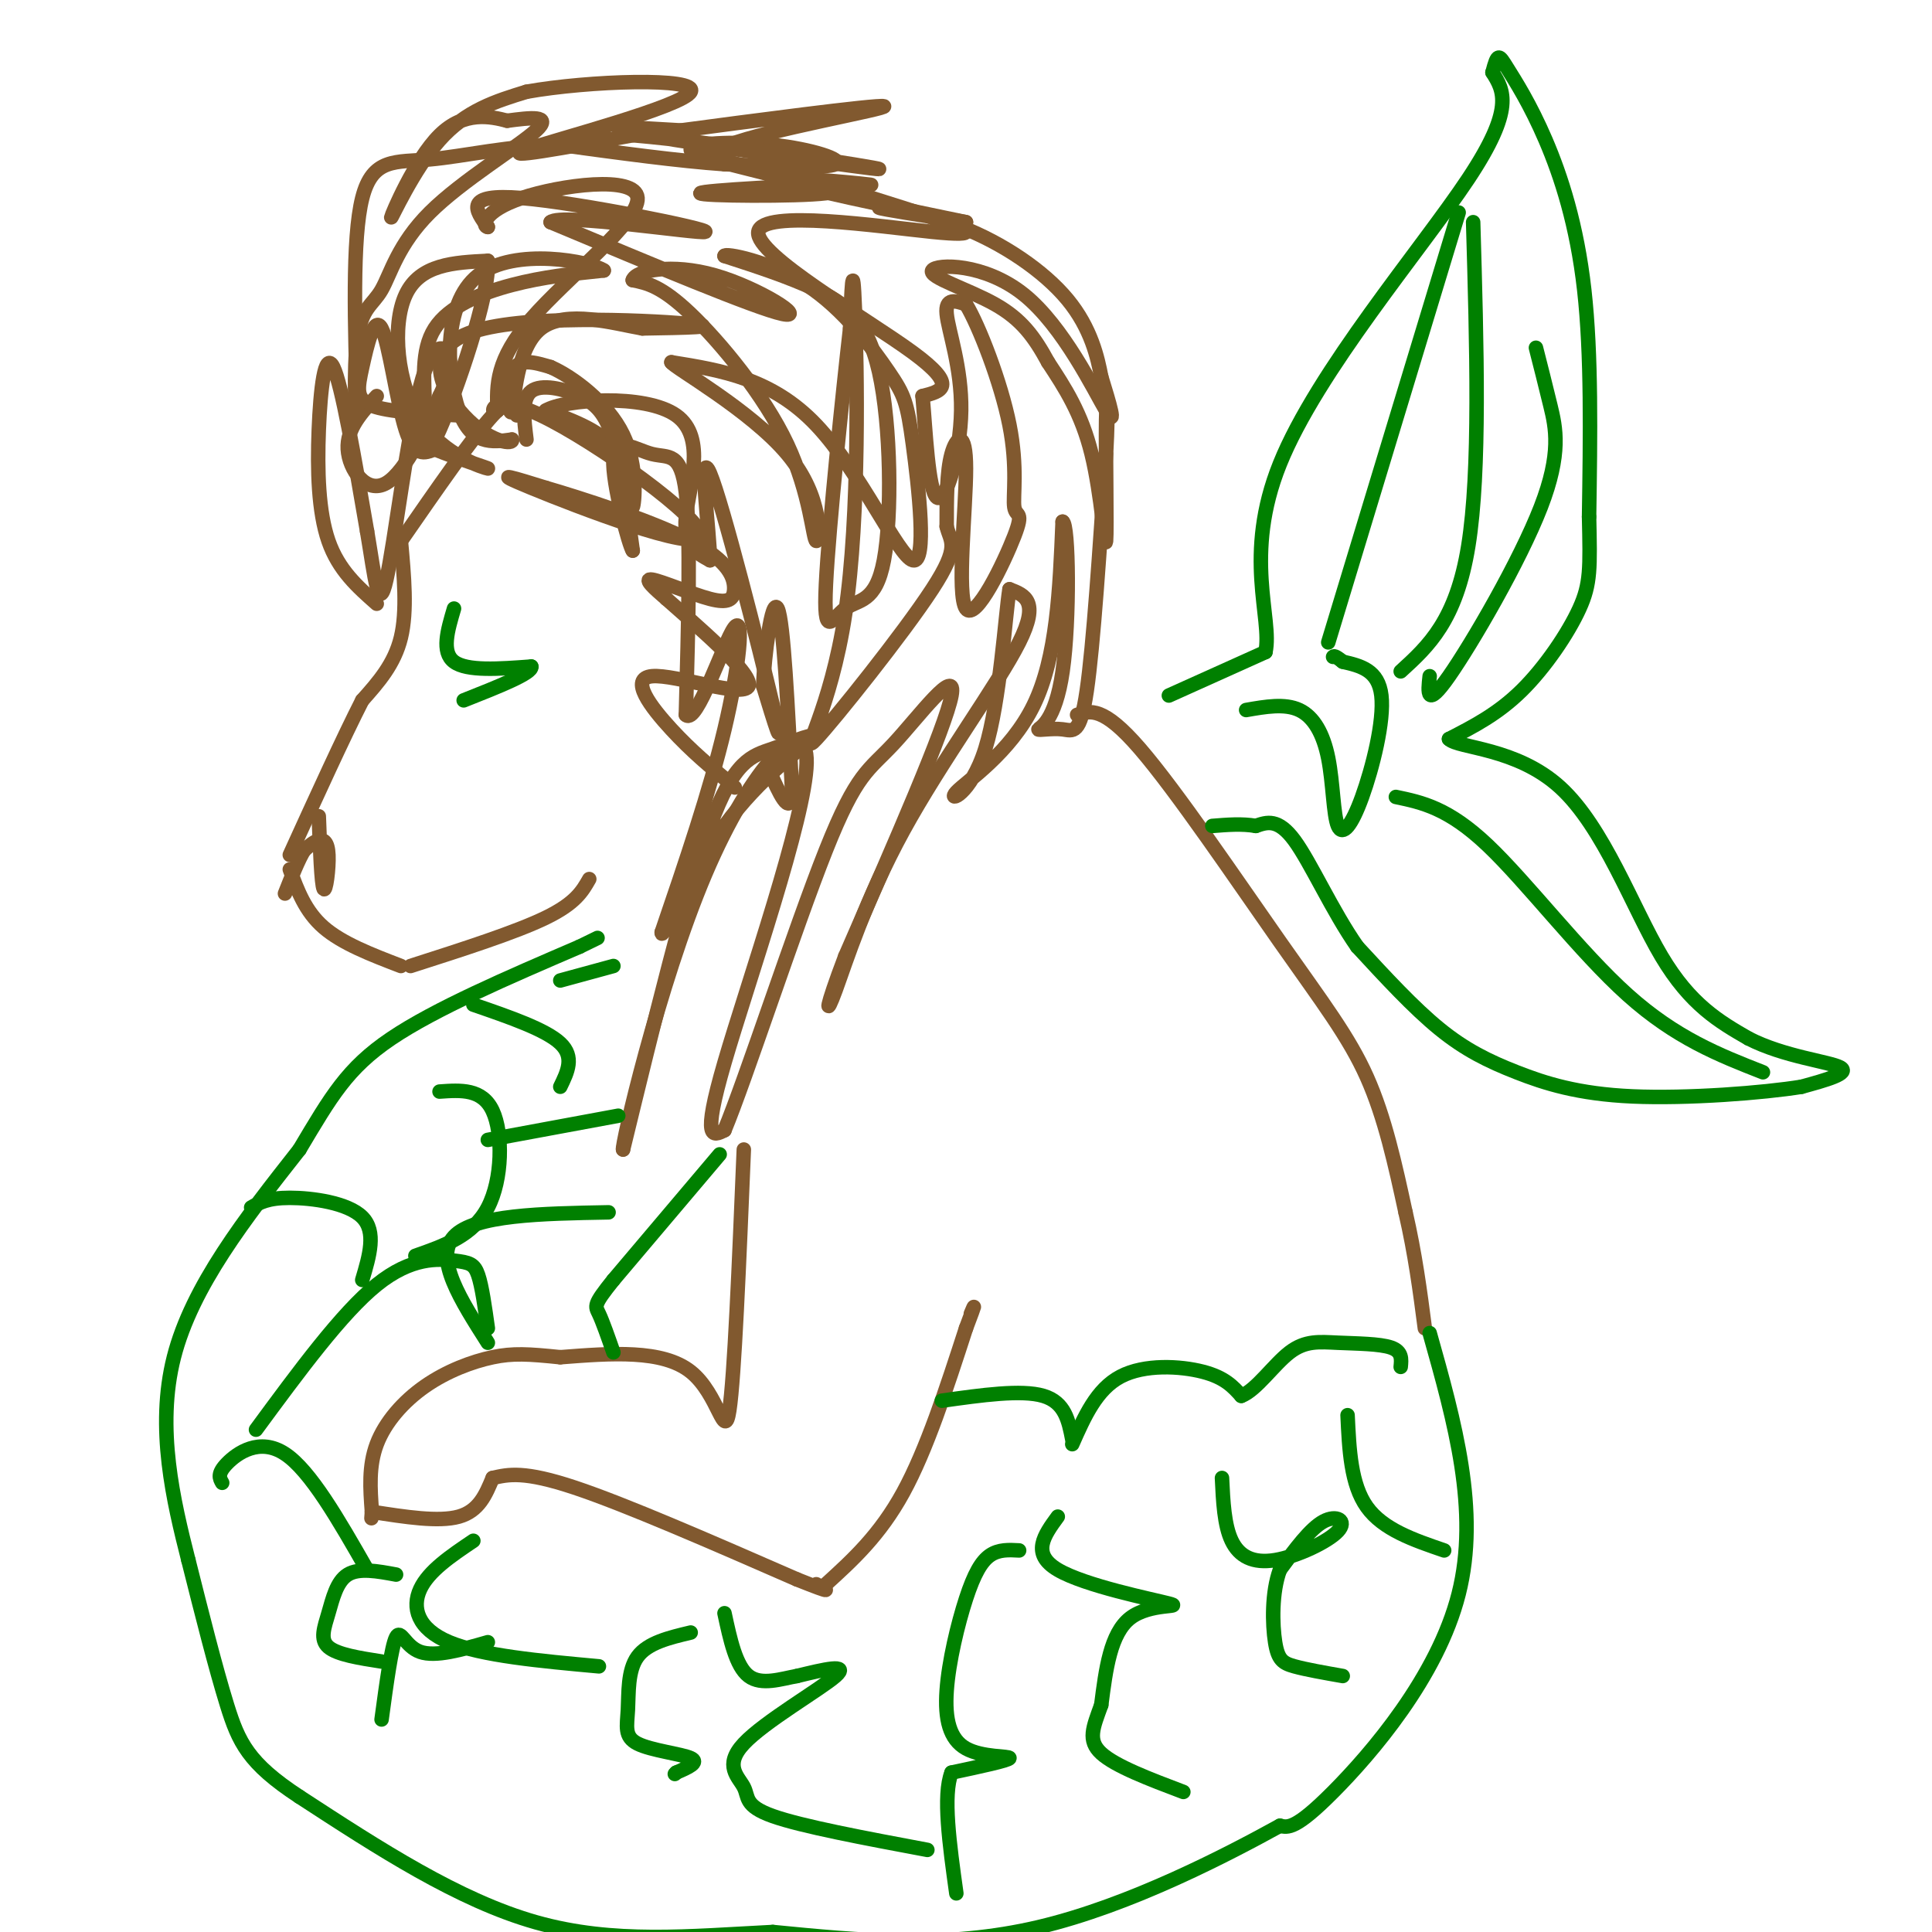 <svg viewBox='0 0 400 400' version='1.1' xmlns='http://www.w3.org/2000/svg' xmlns:xlink='http://www.w3.org/1999/xlink'><g fill='none' stroke='rgb(129,89,47)' stroke-width='3' stroke-linecap='round' stroke-linejoin='round'><path d='M107,86c-0.500,-2.167 -1.000,-4.333 -5,0c-4.000,4.333 -11.500,15.167 -19,26'/><path d='M83,112c0.667,7.250 1.333,14.500 0,20c-1.333,5.500 -4.667,9.250 -8,13'/><path d='M75,145c-3.833,7.500 -9.417,19.750 -15,32'/><path d='M60,180c1.583,4.333 3.167,8.667 7,12c3.833,3.333 9.917,5.667 16,8'/><path d='M85,200c10.917,-3.500 21.833,-7.000 28,-10c6.167,-3.000 7.583,-5.500 9,-8'/><path d='M95,86c-7.290,-0.343 -14.581,-0.686 -18,-2c-3.419,-1.314 -2.968,-3.600 -2,-8c0.968,-4.400 2.453,-10.915 4,-8c1.547,2.915 3.156,15.262 5,21c1.844,5.738 3.922,4.869 6,4'/><path d='M90,93c4.166,1.738 11.581,4.085 11,4c-0.581,-0.085 -9.156,-2.600 -14,-10c-4.844,-7.400 -5.955,-19.686 -3,-26c2.955,-6.314 9.978,-6.657 17,-7'/><path d='M101,54c0.527,6.847 -6.654,27.465 -10,35c-3.346,7.535 -2.856,1.989 -3,-4c-0.144,-5.989 -0.924,-12.420 2,-17c2.924,-4.580 9.550,-7.309 16,-9c6.450,-1.691 12.725,-2.346 19,-3'/><path d='M125,56c-2.571,-1.833 -18.500,-4.917 -26,1c-7.500,5.917 -6.571,20.833 -4,28c2.571,7.167 6.786,6.583 11,6'/><path d='M106,91c0.410,1.078 -4.065,0.774 -9,-4c-4.935,-4.774 -10.329,-14.016 0,-18c10.329,-3.984 36.380,-2.710 45,-2c8.620,0.710 -0.190,0.855 -9,1'/><path d='M133,68c-5.810,-1.000 -15.836,-4.000 -21,0c-5.164,4.000 -5.467,15.000 -6,17c-0.533,2.000 -1.295,-5.000 0,-8c1.295,-3.000 4.648,-2.000 8,-1'/><path d='M114,76c4.514,1.960 11.797,7.360 15,14c3.203,6.640 2.324,14.518 2,15c-0.324,0.482 -0.093,-6.434 -3,-11c-2.907,-4.566 -8.954,-6.783 -15,-9'/><path d='M113,85c3.726,-2.310 20.542,-3.583 27,1c6.458,4.583 2.560,15.024 2,21c-0.560,5.976 2.220,7.488 5,9'/><path d='M147,116c-0.024,-5.583 -2.583,-24.042 0,-18c2.583,6.042 10.310,36.583 13,48c2.690,11.417 0.345,3.708 -2,-4'/><path d='M158,142c0.222,-5.867 1.778,-18.533 3,-16c1.222,2.533 2.111,20.267 3,38'/><path d='M164,164c-0.333,5.500 -2.667,0.250 -5,-5'/><path d='M66,169c0.268,7.030 0.536,14.060 1,15c0.464,0.940 1.125,-4.208 1,-7c-0.125,-2.792 -1.036,-3.226 -2,-3c-0.964,0.226 -1.982,1.113 -3,2'/><path d='M63,176c-1.167,1.833 -2.583,5.417 -4,9'/><path d='M78,125c-3.952,-3.482 -7.905,-6.964 -10,-13c-2.095,-6.036 -2.333,-14.625 -2,-23c0.333,-8.375 1.238,-16.536 3,-13c1.762,3.536 4.381,18.768 7,34'/><path d='M76,110c1.667,9.828 2.333,17.397 4,10c1.667,-7.397 4.333,-29.761 7,-40c2.667,-10.239 5.333,-8.354 6,-6c0.667,2.354 -0.667,5.177 -2,8'/><path d='M91,82c-2.250,5.595 -6.875,15.583 -11,18c-4.125,2.417 -7.750,-2.738 -8,-7c-0.250,-4.262 2.875,-7.631 6,-11'/><path d='M109,91c-0.524,-4.208 -1.048,-8.417 1,-10c2.048,-1.583 6.667,-0.542 10,1c3.333,1.542 5.381,3.583 7,9c1.619,5.417 2.810,14.208 4,23'/><path d='M131,114c-0.660,-0.703 -4.311,-13.962 -4,-19c0.311,-5.038 4.584,-1.856 8,-1c3.416,0.856 5.976,-0.612 7,8c1.024,8.612 0.512,27.306 0,46'/><path d='M142,148c2.226,2.298 7.792,-14.958 10,-18c2.208,-3.042 1.060,8.131 -2,21c-3.060,12.869 -8.030,27.435 -13,42'/><path d='M137,193c-0.249,2.628 5.629,-11.801 13,-22c7.371,-10.199 16.233,-16.167 18,-18c1.767,-1.833 -3.563,0.468 -8,2c-4.437,1.532 -7.982,2.295 -13,16c-5.018,13.705 -11.509,40.353 -18,67'/><path d='M129,238c-0.478,-0.206 7.325,-34.220 17,-57c9.675,-22.780 21.220,-34.325 21,-23c-0.220,11.325 -12.206,45.522 -17,62c-4.794,16.478 -2.397,15.239 0,14'/><path d='M150,234c4.169,-9.968 14.592,-41.888 21,-58c6.408,-16.112 8.802,-16.415 14,-22c5.198,-5.585 13.199,-16.453 12,-10c-1.199,6.453 -11.600,30.226 -22,54'/><path d='M175,198c-4.316,11.352 -4.105,12.734 -2,7c2.105,-5.734 6.105,-18.582 14,-33c7.895,-14.418 19.684,-30.405 24,-39c4.316,-8.595 1.158,-9.797 -2,-11'/><path d='M209,122c-0.842,5.061 -1.947,23.212 -5,33c-3.053,9.788 -8.053,11.212 -6,9c2.053,-2.212 11.158,-8.061 16,-18c4.842,-9.939 5.421,-23.970 6,-38'/><path d='M220,108c1.295,0.407 1.532,20.424 0,31c-1.532,10.576 -4.833,11.711 -5,12c-0.167,0.289 2.801,-0.268 5,0c2.199,0.268 3.628,1.362 5,-8c1.372,-9.362 2.686,-29.181 4,-49'/><path d='M229,94c0.600,-10.907 0.099,-13.676 0,-7c-0.099,6.676 0.204,22.797 0,25c-0.204,2.203 -0.915,-9.514 -3,-18c-2.085,-8.486 -5.542,-13.743 -9,-19'/><path d='M217,75c-2.860,-5.260 -5.509,-8.909 -11,-12c-5.491,-3.091 -13.822,-5.622 -13,-7c0.822,-1.378 10.798,-1.602 19,5c8.202,6.602 14.629,20.029 17,24c2.371,3.971 0.685,-1.515 -1,-7'/><path d='M228,78c-0.735,-3.871 -2.073,-10.048 -7,-16c-4.927,-5.952 -13.442,-11.679 -22,-15c-8.558,-3.321 -17.159,-4.234 -17,-4c0.159,0.234 9.080,1.617 18,3'/><path d='M200,46c-6.226,-1.345 -30.792,-6.208 -36,-8c-5.208,-1.792 8.940,-0.512 14,0c5.060,0.512 1.030,0.256 -3,0'/><path d='M175,38c-8.940,0.405 -29.792,1.417 -30,2c-0.208,0.583 20.226,0.738 26,0c5.774,-0.738 -3.113,-2.369 -12,-4'/><path d='M159,36c-6.230,-1.627 -15.804,-3.694 -16,-5c-0.196,-1.306 8.986,-1.852 17,-1c8.014,0.852 14.861,3.100 13,4c-1.861,0.900 -12.431,0.450 -23,0'/><path d='M150,34c-9.500,-0.667 -21.750,-2.333 -34,-4'/><path d='M116,30c-10.548,0.107 -19.917,2.375 -27,3c-7.083,0.625 -11.881,-0.393 -14,8c-2.119,8.393 -1.560,26.196 -1,44'/><path d='M74,85c-0.395,3.827 -0.882,-8.604 0,-15c0.882,-6.396 3.133,-6.756 5,-10c1.867,-3.244 3.349,-9.374 10,-16c6.651,-6.626 18.472,-13.750 22,-17c3.528,-3.250 -1.236,-2.625 -6,-2'/><path d='M105,25c-3.391,-0.884 -8.868,-2.093 -14,3c-5.132,5.093 -9.920,16.486 -10,17c-0.080,0.514 4.549,-9.853 10,-16c5.451,-6.147 11.726,-8.073 18,-10'/><path d='M109,19c12.762,-2.298 35.667,-3.042 34,0c-1.667,3.042 -27.905,9.869 -34,12c-6.095,2.131 7.952,-0.435 22,-3'/><path d='M131,28c17.881,1.524 51.583,6.833 51,7c-0.583,0.167 -35.452,-4.810 -48,-7c-12.548,-2.190 -2.774,-1.595 7,-1'/><path d='M141,27c12.655,-1.690 40.792,-5.417 42,-5c1.208,0.417 -24.512,4.976 -32,8c-7.488,3.024 3.256,4.512 14,6'/><path d='M165,36c7.788,2.685 20.258,6.399 28,9c7.742,2.601 10.756,4.089 0,3c-10.756,-1.089 -35.280,-4.755 -36,0c-0.720,4.755 22.366,17.930 32,25c9.634,7.070 5.817,8.035 2,9'/><path d='M191,82c0.625,6.927 1.188,19.743 3,21c1.812,1.257 4.872,-9.046 5,-18c0.128,-8.954 -2.678,-16.558 -3,-20c-0.322,-3.442 1.839,-2.721 4,-2'/><path d='M200,63c2.641,4.322 7.244,16.125 9,25c1.756,8.875 0.667,14.820 1,17c0.333,2.180 2.089,0.595 0,6c-2.089,5.405 -8.024,17.799 -10,15c-1.976,-2.799 0.006,-20.792 0,-29c-0.006,-8.208 -2.002,-6.631 -3,-3c-0.998,3.631 -0.999,9.315 -1,15'/><path d='M196,109c0.710,3.234 2.986,3.820 -3,13c-5.986,9.180 -20.233,26.956 -24,31c-3.767,4.044 2.947,-5.642 6,-26c3.053,-20.358 2.444,-51.388 2,-63c-0.444,-11.612 -0.722,-3.806 -1,4'/><path d='M176,68c-1.406,12.309 -4.421,41.081 -5,53c-0.579,11.919 1.279,6.984 4,5c2.721,-1.984 6.307,-1.016 8,-10c1.693,-8.984 1.494,-27.919 -1,-39c-2.494,-11.081 -7.284,-14.309 -13,-17c-5.716,-2.691 -12.358,-4.846 -19,-7'/><path d='M150,53c-0.055,-0.706 9.306,1.029 17,6c7.694,4.971 13.719,13.177 17,18c3.281,4.823 3.818,6.262 5,15c1.182,8.738 3.011,24.776 0,24c-3.011,-0.776 -10.860,-18.364 -20,-28c-9.140,-9.636 -19.570,-11.318 -30,-13'/><path d='M139,75c0.409,0.985 16.430,9.946 24,19c7.570,9.054 6.689,18.200 6,18c-0.689,-0.200 -1.185,-9.746 -6,-20c-4.815,-10.254 -13.947,-21.215 -20,-27c-6.053,-5.785 -9.026,-6.392 -12,-7'/><path d='M131,58c0.583,-2.012 8.042,-3.542 17,-1c8.958,2.542 19.417,9.155 14,8c-5.417,-1.155 -26.708,-10.077 -48,-19'/><path d='M114,46c1.988,-2.000 30.958,2.500 32,2c1.042,-0.500 -25.845,-6.000 -38,-7c-12.155,-1.000 -9.577,2.500 -7,6'/><path d='M101,47c-1.281,-0.093 -0.982,-3.324 7,-6c7.982,-2.676 23.649,-4.797 24,0c0.351,4.797 -14.614,16.514 -22,25c-7.386,8.486 -7.193,13.743 -7,19'/><path d='M103,85c-1.612,1.491 -2.144,-4.281 9,1c11.144,5.281 33.962,21.614 33,25c-0.962,3.386 -25.703,-6.175 -35,-10c-9.297,-3.825 -3.148,-1.912 3,0'/><path d='M113,101c6.685,1.938 21.899,6.782 30,11c8.101,4.218 9.089,7.811 9,10c-0.089,2.189 -1.255,2.974 -5,2c-3.745,-0.974 -10.070,-3.707 -12,-4c-1.930,-0.293 0.535,1.853 3,4'/><path d='M138,124c5.552,4.957 17.931,15.349 17,18c-0.931,2.651 -15.174,-2.440 -20,-2c-4.826,0.440 -0.236,6.411 4,11c4.236,4.589 8.118,7.794 12,11'/><path d='M151,162c2.000,1.833 1.000,0.917 0,0'/><path d='M154,238c-0.978,23.622 -1.956,47.244 -3,54c-1.044,6.756 -2.156,-3.356 -8,-8c-5.844,-4.644 -16.422,-3.822 -27,-3'/><path d='M116,281c-6.656,-0.681 -9.794,-0.884 -14,0c-4.206,0.884 -9.478,2.853 -14,6c-4.522,3.147 -8.292,7.470 -10,12c-1.708,4.530 -1.354,9.265 -1,14'/><path d='M77,313c-0.167,2.333 -0.083,1.167 0,0'/><path d='M77,313c6.917,1.083 13.833,2.167 18,1c4.167,-1.167 5.583,-4.583 7,-8'/><path d='M102,306c3.250,-0.750 6.500,-1.500 17,2c10.500,3.500 28.250,11.250 46,19'/><path d='M165,327c8.333,3.333 6.167,2.167 4,1'/><path d='M171,328c5.583,-5.083 11.167,-10.167 16,-19c4.833,-8.833 8.917,-21.417 13,-34'/><path d='M200,275c2.333,-6.167 1.667,-4.583 1,-3'/><path d='M223,148c2.702,-0.899 5.405,-1.798 13,7c7.595,8.798 20.083,27.292 29,40c8.917,12.708 14.262,19.631 18,28c3.738,8.369 5.869,18.185 8,28'/><path d='M291,251c2.000,8.667 3.000,16.333 4,24'/></g>
<g fill='none' stroke='rgb(0,128,0)' stroke-width='3' stroke-linecap='round' stroke-linejoin='round'><path d='M296,276c5.178,18.400 10.356,36.800 6,54c-4.356,17.200 -18.244,33.200 -26,41c-7.756,7.800 -9.378,7.400 -11,7'/><path d='M265,378c-10.378,5.711 -30.822,16.489 -50,21c-19.178,4.511 -37.089,2.756 -55,1'/><path d='M160,400c-17.267,0.867 -32.933,2.533 -49,-2c-16.067,-4.533 -32.533,-15.267 -49,-26'/><path d='M62,372c-10.600,-6.933 -12.600,-11.267 -15,-19c-2.400,-7.733 -5.200,-18.867 -8,-30'/><path d='M39,323c-3.067,-12.089 -6.733,-27.311 -3,-42c3.733,-14.689 14.867,-28.844 26,-43'/><path d='M62,238c6.533,-10.956 9.867,-16.844 19,-23c9.133,-6.156 24.067,-12.578 39,-19'/><path d='M120,196c6.500,-3.167 3.250,-1.583 0,0'/><path d='M242,144c0.000,0.000 20.000,-9.000 20,-9'/><path d='M262,135c1.512,-6.964 -4.708,-19.875 3,-39c7.708,-19.125 29.345,-44.464 39,-59c9.655,-14.536 7.327,-18.268 5,-22'/><path d='M309,15c1.093,-4.195 1.324,-3.681 3,-1c1.676,2.681 4.797,7.530 8,15c3.203,7.470 6.486,17.563 8,31c1.514,13.437 1.257,30.219 1,47'/><path d='M329,107c0.238,10.679 0.333,13.875 -2,19c-2.333,5.125 -7.095,12.179 -12,17c-4.905,4.821 -9.952,7.411 -15,10'/><path d='M300,153c1.845,1.929 13.958,1.750 23,10c9.042,8.250 15.012,24.929 21,35c5.988,10.071 11.994,13.536 18,17'/><path d='M362,215c7.378,3.800 16.822,4.800 19,6c2.178,1.200 -2.911,2.600 -8,4'/><path d='M373,225c-7.911,1.285 -23.687,2.499 -35,2c-11.313,-0.499 -18.161,-2.711 -24,-5c-5.839,-2.289 -10.668,-4.654 -16,-9c-5.332,-4.346 -11.166,-10.673 -17,-17'/><path d='M281,196c-5.178,-7.400 -9.622,-17.400 -13,-22c-3.378,-4.600 -5.689,-3.800 -8,-3'/><path d='M260,171c-2.833,-0.500 -5.917,-0.250 -9,0'/><path d='M149,239c0.000,0.000 -22.000,26.000 -22,26'/><path d='M127,265c-4.222,5.244 -3.778,5.356 -3,7c0.778,1.644 1.889,4.822 3,8'/><path d='M195,290c8.250,-1.167 16.500,-2.333 21,-1c4.500,1.333 5.250,5.167 6,9'/><path d='M222,299c2.511,-5.689 5.022,-11.378 10,-14c4.978,-2.622 12.422,-2.178 17,-1c4.578,1.178 6.289,3.089 8,5'/><path d='M257,289c3.065,-1.140 6.729,-6.491 10,-9c3.271,-2.509 6.150,-2.175 10,-2c3.850,0.175 8.671,0.193 11,1c2.329,0.807 2.164,2.404 2,4'/><path d='M94,126c-1.333,4.500 -2.667,9.000 0,11c2.667,2.000 9.333,1.500 16,1'/><path d='M110,138c0.333,1.333 -6.833,4.167 -14,7'/><path d='M279,293c0.333,7.167 0.667,14.333 4,19c3.333,4.667 9.667,6.833 16,9'/><path d='M253,306c0.230,4.892 0.459,9.783 2,13c1.541,3.217 4.392,4.759 9,4c4.608,-0.759 10.971,-3.820 13,-6c2.029,-2.180 -0.278,-3.480 -3,-2c-2.722,1.480 -5.861,5.740 -9,10'/><path d='M265,325c-1.738,4.667 -1.583,11.333 -1,15c0.583,3.667 1.595,4.333 4,5c2.405,0.667 6.202,1.333 10,2'/><path d='M219,314c-2.804,3.839 -5.607,7.679 0,11c5.607,3.321 19.625,6.125 23,7c3.375,0.875 -3.893,-0.179 -8,3c-4.107,3.179 -5.054,10.589 -6,18'/><path d='M228,353c-1.689,4.667 -2.911,7.333 0,10c2.911,2.667 9.956,5.333 17,8'/><path d='M211,321c-2.099,-0.115 -4.198,-0.229 -6,1c-1.802,1.229 -3.306,3.802 -5,9c-1.694,5.198 -3.578,13.022 -4,19c-0.422,5.978 0.617,10.109 4,12c3.383,1.891 9.109,1.540 9,2c-0.109,0.460 -6.055,1.730 -12,3'/><path d='M197,367c-1.833,4.667 -0.417,14.833 1,25'/><path d='M192,383c-13.010,-2.440 -26.019,-4.880 -32,-7c-5.981,-2.120 -4.933,-3.919 -6,-6c-1.067,-2.081 -4.249,-4.445 0,-9c4.249,-4.555 15.928,-11.301 19,-14c3.072,-2.699 -2.464,-1.349 -8,0'/><path d='M165,347c-3.244,0.578 -7.356,2.022 -10,0c-2.644,-2.022 -3.822,-7.511 -5,-13'/><path d='M143,338c-4.455,1.061 -8.909,2.121 -11,5c-2.091,2.879 -1.818,7.576 -2,11c-0.182,3.424 -0.818,5.576 2,7c2.818,1.424 9.091,2.121 11,3c1.909,0.879 -0.545,1.939 -3,3'/><path d='M140,367c-0.500,0.500 -0.250,0.250 0,0'/><path d='M124,345c-12.178,-1.111 -24.356,-2.222 -31,-5c-6.644,-2.778 -7.756,-7.222 -6,-11c1.756,-3.778 6.378,-6.889 11,-10'/><path d='M101,340c-5.422,1.556 -10.844,3.111 -14,2c-3.156,-1.111 -4.044,-4.889 -5,-3c-0.956,1.889 -1.978,9.444 -3,17'/><path d='M79,344c-4.589,-0.714 -9.179,-1.429 -11,-3c-1.821,-1.571 -0.875,-4.000 0,-7c0.875,-3.000 1.679,-6.571 4,-8c2.321,-1.429 6.161,-0.714 10,0'/><path d='M76,325c-5.867,-10.267 -11.733,-20.533 -17,-24c-5.267,-3.467 -9.933,-0.133 -12,2c-2.067,2.133 -1.533,3.067 -1,4'/><path d='M53,296c8.893,-12.089 17.786,-24.179 25,-30c7.214,-5.821 12.750,-5.375 16,-5c3.250,0.375 4.214,0.679 5,3c0.786,2.321 1.393,6.661 2,11'/><path d='M101,278c-5.583,-8.750 -11.167,-17.500 -7,-22c4.167,-4.500 18.083,-4.750 32,-5'/><path d='M86,260c5.978,-2.089 11.956,-4.178 15,-10c3.044,-5.822 3.156,-15.378 1,-20c-2.156,-4.622 -6.578,-4.311 -11,-4'/><path d='M101,236c0.000,0.000 27.000,-5.000 27,-5'/><path d='M116,225c1.500,-3.083 3.000,-6.167 0,-9c-3.000,-2.833 -10.500,-5.417 -18,-8'/><path d='M116,203c0.000,0.000 11.000,-3.000 11,-3'/><path d='M75,265c1.489,-5.000 2.978,-10.000 0,-13c-2.978,-3.000 -10.422,-4.000 -15,-4c-4.578,-0.000 -6.289,1.000 -8,2'/><path d='M258,147c4.002,-0.701 8.003,-1.402 11,0c2.997,1.402 4.988,4.906 6,10c1.012,5.094 1.044,11.778 2,14c0.956,2.222 2.834,-0.017 5,-6c2.166,-5.983 4.619,-15.709 4,-21c-0.619,-5.291 -4.309,-6.145 -8,-7'/><path d='M278,137c-1.667,-1.333 -1.833,-1.167 -2,-1'/><path d='M275,133c0.000,0.000 27.000,-89.000 27,-89'/><path d='M305,46c0.750,25.750 1.500,51.500 -1,67c-2.500,15.500 -8.250,20.750 -14,26'/><path d='M296,140c-0.381,3.405 -0.762,6.810 4,0c4.762,-6.810 14.667,-23.833 19,-35c4.333,-11.167 3.095,-16.476 2,-21c-1.095,-4.524 -2.048,-8.262 -3,-12'/><path d='M289,165c5.422,1.133 10.844,2.267 19,10c8.156,7.733 19.044,22.067 29,31c9.956,8.933 18.978,12.467 28,16'/></g>
</svg>